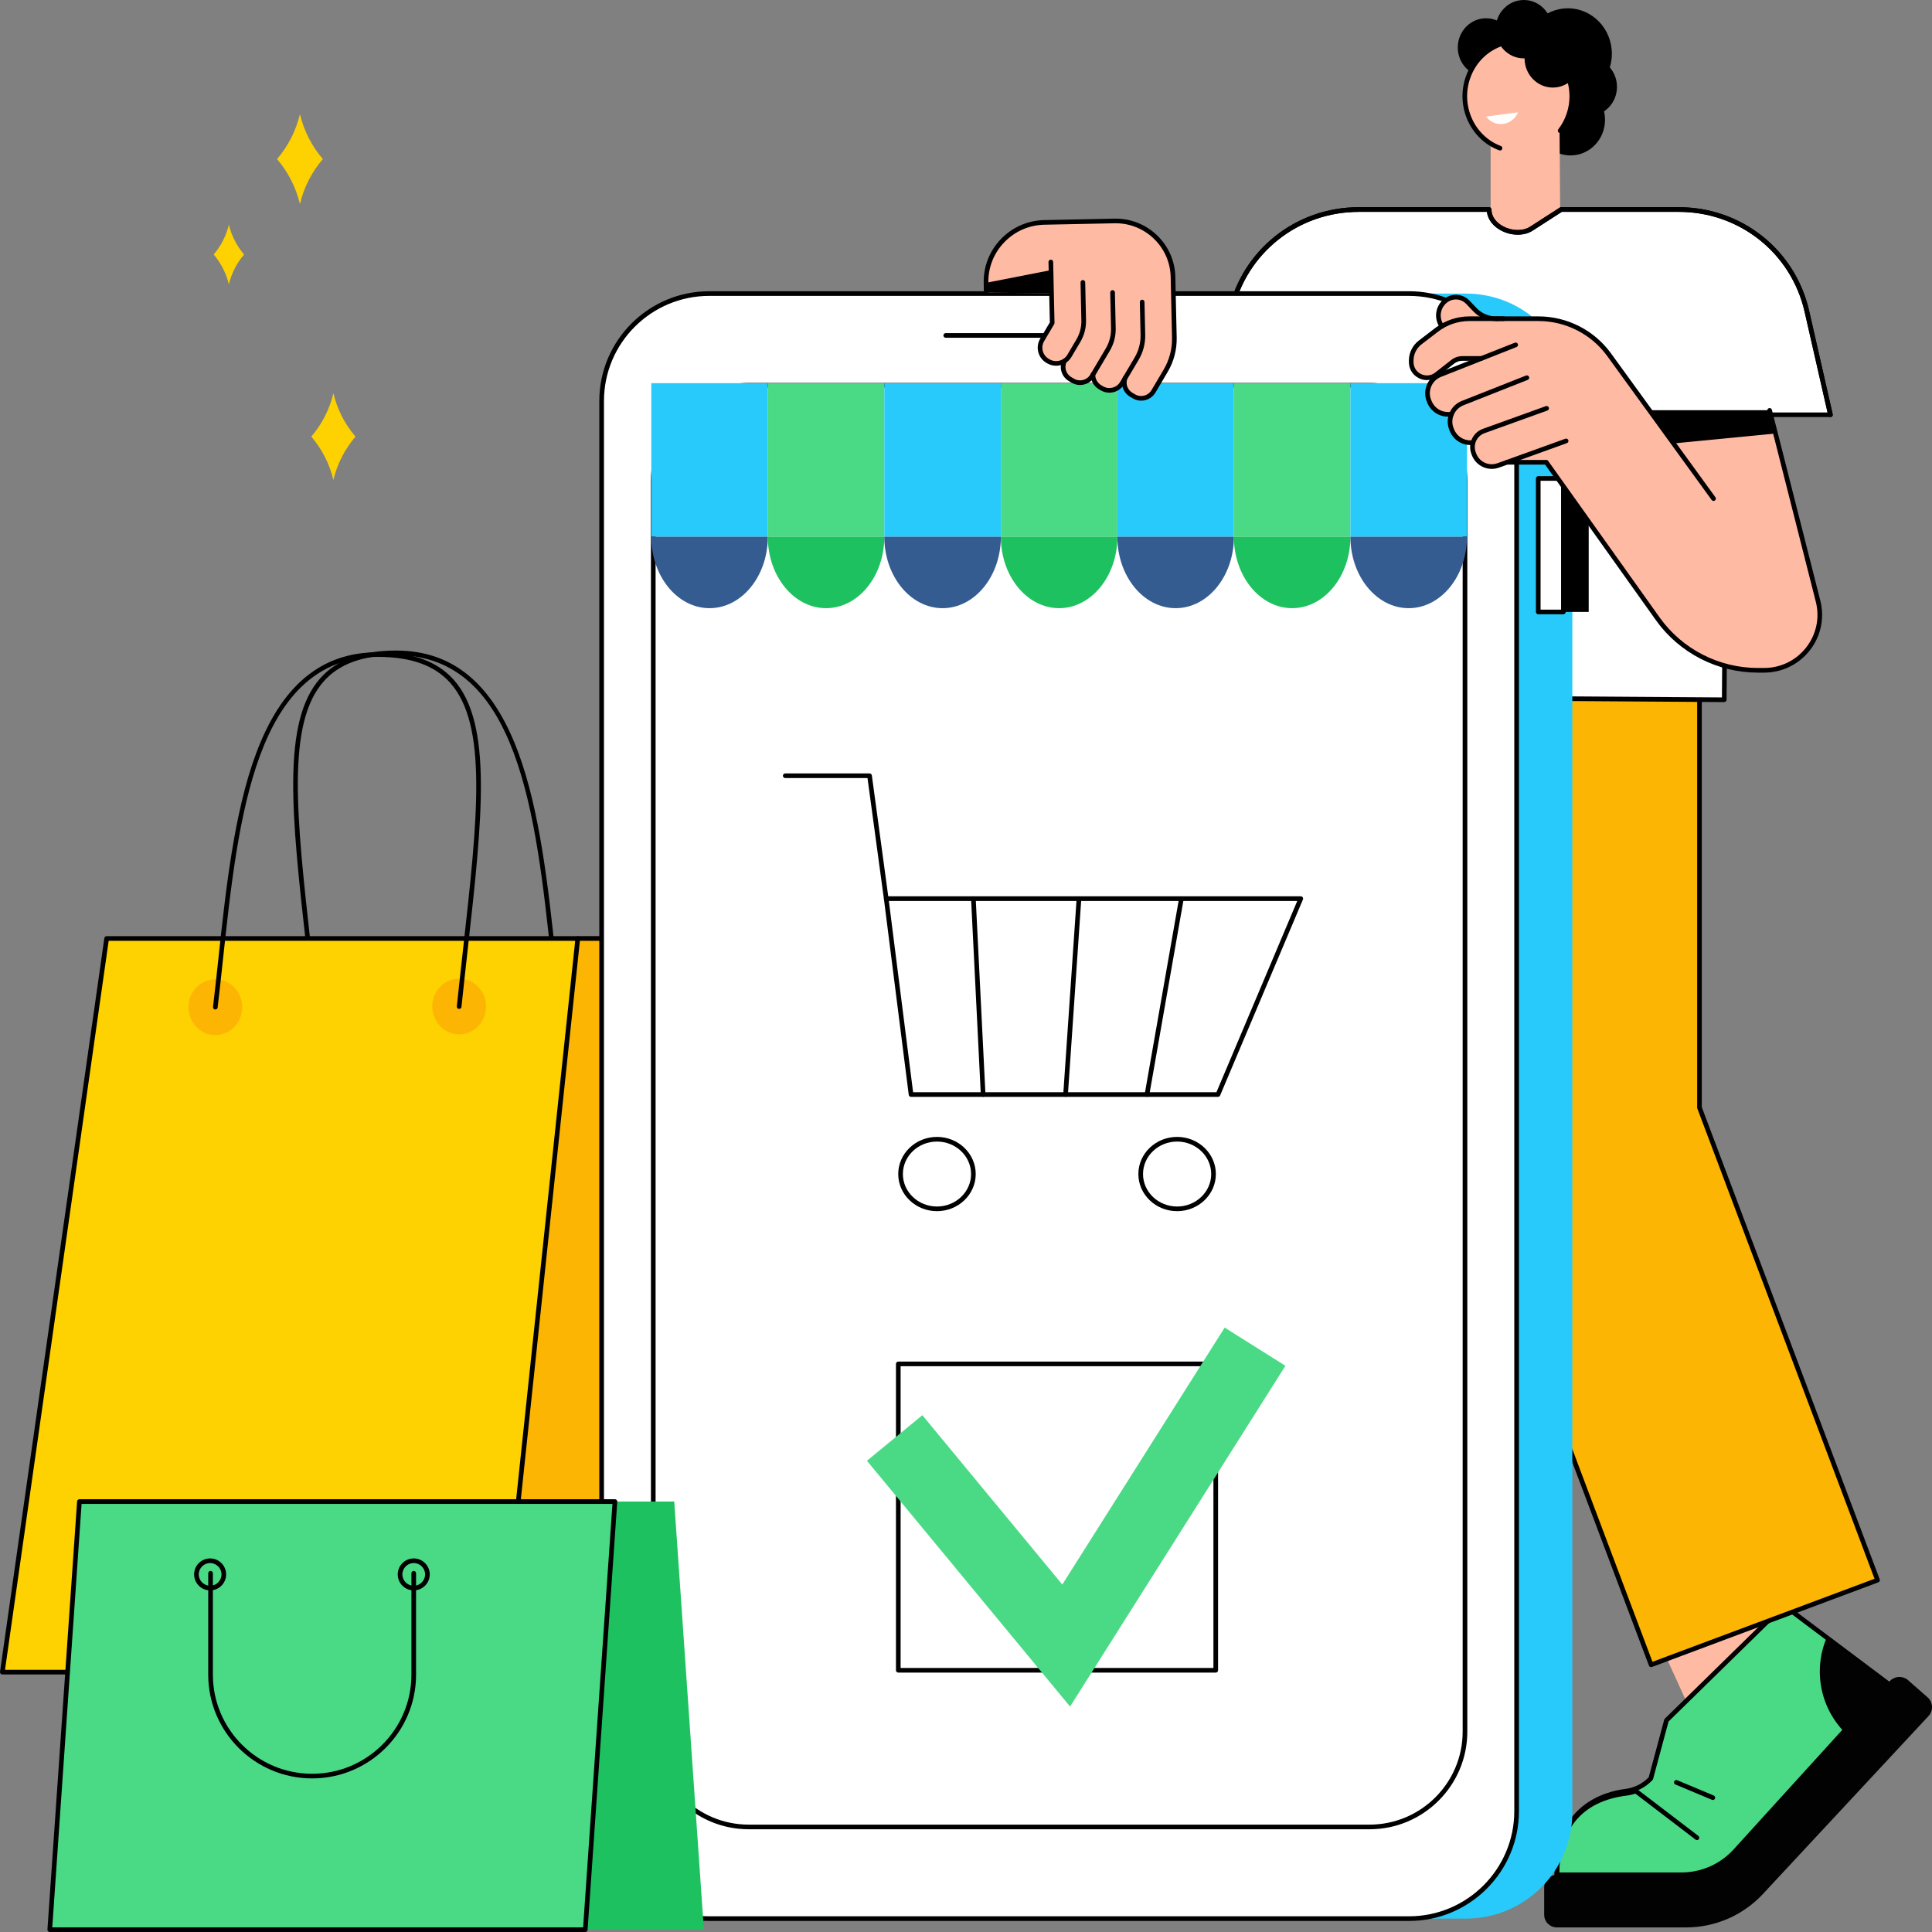 <svg width="263" height="263" viewBox="0 0 263 263" fill="none" xmlns="http://www.w3.org/2000/svg">
<rect x="0" y="0" width="263" height="263" fill="#808080" stroke="none"/>
<g clip-path="url(#clip0_9_6153)">
<path d="M202.292 10.434C204.417 10.434 206.139 8.655 206.139 6.46C206.139 4.265 204.417 2.486 202.292 2.486C200.168 2.486 198.445 4.265 198.445 6.46C198.445 8.655 200.168 10.434 202.292 10.434Z" fill="black"/>
<path d="M213.428 13.506C216.737 13.506 219.42 10.736 219.42 7.318C219.42 3.9 216.737 1.13 213.428 1.13C210.119 1.13 207.436 3.9 207.436 7.318C207.436 10.736 210.119 13.506 213.428 13.506Z" fill="black"/>
<path d="M213.795 21.158C216.388 21.158 218.489 18.988 218.489 16.31C218.489 13.633 216.388 11.463 213.795 11.463C211.203 11.463 209.102 13.633 209.102 16.31C209.102 18.988 211.203 21.158 213.795 21.158Z" fill="black"/>
<path d="M216.269 15.796C218.393 15.796 220.116 14.017 220.116 11.822C220.116 9.627 218.393 7.848 216.269 7.848C214.144 7.848 212.422 9.627 212.422 11.822C212.422 14.017 214.144 15.796 216.269 15.796Z" fill="black"/>
<path d="M206.686 20.622C210.709 20.622 213.97 17.254 213.97 13.1C213.97 8.945 210.709 5.578 206.686 5.578C202.664 5.578 199.403 8.945 199.403 13.1C199.403 17.254 202.664 20.622 206.686 20.622Z" fill="#FFBAA4"/>
<path d="M202.918 18.891V35.647L212.382 28.543L212.299 17.77L202.918 18.891Z" fill="#FFBAA4"/>
<path d="M206.647 15.289C206.117 16.565 204.711 17.209 203.431 16.729C202.963 16.553 202.577 16.248 202.292 15.871C203.699 15.679 205.186 15.48 206.647 15.289Z" fill="white"/>
<path d="M204.197 20.485C204.159 20.485 204.122 20.478 204.084 20.465C200.151 18.988 198.113 14.484 199.542 10.424C200.248 8.42 201.674 6.834 203.558 5.956C205.376 5.109 207.409 5.03 209.286 5.734C213.219 7.212 215.258 11.716 213.828 15.776C213.546 16.579 213.143 17.323 212.631 17.986C212.524 18.124 212.324 18.15 212.186 18.044C212.047 17.937 212.022 17.739 212.128 17.599C212.599 16.99 212.97 16.306 213.229 15.566C214.545 11.829 212.675 7.684 209.062 6.326C207.348 5.683 205.488 5.754 203.825 6.529C202.096 7.334 200.788 8.793 200.14 10.633C198.824 14.37 200.694 18.515 204.308 19.873C204.472 19.935 204.554 20.117 204.492 20.281C204.444 20.408 204.323 20.487 204.195 20.487L204.197 20.485Z" fill="black"/>
<path d="M211.384 11.921C213.509 11.921 215.231 10.142 215.231 7.947C215.231 5.753 213.509 3.974 211.384 3.974C209.259 3.974 207.537 5.753 207.537 7.947C207.537 10.142 209.259 11.921 211.384 11.921Z" fill="black"/>
<path d="M207.436 7.947C209.561 7.947 211.283 6.168 211.283 3.974C211.283 1.779 209.561 0 207.436 0C205.312 0 203.589 1.779 203.589 3.974C203.589 6.168 205.312 7.947 207.436 7.947Z" fill="black"/>
<path d="M245.399 228.57L231.121 235.034L223.659 218.679L237.938 212.215L245.399 228.57Z" fill="#FFBAA4"/>
<path d="M242.839 218.533L256.976 229.146L236.216 251.98C234.347 254.035 231.692 255.208 228.908 255.208H211.934C211.934 246.175 218.1 244.236 221.296 243.837C222.608 243.673 223.819 243.055 224.723 242.095L226.852 234.182L242.837 218.533H242.839Z" fill="#4ADA85"/>
<path d="M228.908 255.525H211.934C211.759 255.525 211.618 255.385 211.618 255.209C211.618 245.748 218.36 243.886 221.258 243.525C222.464 243.374 223.592 242.811 224.438 241.937L226.546 234.103C226.56 234.048 226.589 234 226.629 233.959L242.614 218.31C242.727 218.201 242.902 218.189 243.026 218.283L257.164 228.896C257.236 228.949 257.28 229.03 257.289 229.119C257.298 229.208 257.269 229.296 257.208 229.362L236.448 252.195C234.523 254.312 231.773 255.528 228.905 255.528L228.908 255.525ZM212.254 254.893H228.908C231.598 254.893 234.176 253.753 235.982 251.769L256.507 229.192L242.865 218.951L227.136 234.35L225.03 242.18C225.017 242.23 224.991 242.276 224.955 242.314C224 243.328 222.716 243.981 221.337 244.153C217.985 244.571 212.392 246.527 212.254 254.893Z" fill="black"/>
<path d="M211.935 255.525C211.76 255.525 211.619 255.385 211.619 255.209C211.619 246.786 216.921 244.356 221.37 243.801C221.777 243.751 222.177 243.652 222.562 243.511C222.726 243.449 222.909 243.534 222.969 243.698C223.03 243.861 222.946 244.044 222.782 244.104C222.353 244.262 221.905 244.373 221.449 244.429C215.432 245.179 212.254 248.907 212.254 255.209C212.254 255.385 212.112 255.525 211.937 255.525H211.935Z" fill="black"/>
<path d="M211.936 255.209H228.91C231.694 255.209 234.349 254.036 236.217 251.981L256.978 229.148L257.273 228.826C257.914 228.163 258.953 228.093 259.677 228.662L262.319 230.984C263.141 231.631 263.235 232.838 262.523 233.603L239.979 257.831C237.283 260.728 233.496 262.375 229.532 262.375H211.937C210.981 262.375 210.207 261.603 210.207 260.652V256.934C210.207 255.982 210.981 255.211 211.937 255.211L211.936 255.209Z" fill="#020202"/>
<path d="M251.006 235.714C248.976 233.586 247.728 230.71 247.728 227.542C247.728 225.9 248.063 224.335 248.669 222.912L256.976 229.148L251.006 235.714Z" fill="#020202"/>
<path d="M231.003 250.485C230.935 250.485 230.868 250.464 230.812 250.421L222.51 244.081C222.371 243.975 222.345 243.777 222.451 243.639C222.558 243.499 222.756 243.473 222.895 243.58L231.196 249.919C231.336 250.025 231.362 250.224 231.255 250.362C231.193 250.444 231.098 250.485 231.003 250.485Z" fill="black"/>
<path d="M233.168 245.03C233.128 245.03 233.086 245.023 233.046 245.005L228.073 242.923C227.912 242.855 227.835 242.67 227.903 242.509C227.971 242.348 228.156 242.272 228.318 242.339L233.29 244.422C233.452 244.489 233.528 244.675 233.46 244.836C233.41 244.956 233.292 245.03 233.168 245.03Z" fill="black"/>
<path d="M255.584 215.102L231.347 150.782V93.184H199.697V160.105L224.762 226.626L255.584 215.102Z" fill="#FCB503"/>
<path d="M224.763 226.942C224.635 226.942 224.514 226.864 224.467 226.736L199.402 160.216C199.389 160.18 199.381 160.143 199.381 160.105V93.184C199.381 93.009 199.522 92.868 199.698 92.868H231.348C231.524 92.868 231.665 93.009 231.665 93.184V150.725L255.881 214.992C255.911 215.071 255.908 215.157 255.872 215.233C255.837 215.309 255.774 215.37 255.695 215.398L224.874 226.923C224.838 226.936 224.799 226.943 224.763 226.943V226.942ZM200.015 160.048L224.949 226.219L255.177 214.917L231.052 150.893C231.039 150.857 231.032 150.82 231.032 150.781V93.499H200.015V160.046V160.048Z" fill="black"/>
<path d="M249.176 56.46H225.185L234.903 70.116L234.717 95.256L196.214 94.996L164.325 56.459L167.53 42.388C169.377 34.278 176.614 28.522 184.962 28.522H202.712C202.712 31.033 206.507 32.503 208.568 31.058L212.509 28.522H228.538C236.887 28.522 244.123 34.278 245.97 42.388L249.175 56.459L249.176 56.46Z" fill="white"/>
<path d="M234.718 95.574H234.716L196.213 95.314C196.119 95.314 196.03 95.271 195.971 95.199L164.082 56.661C164.019 56.585 163.996 56.486 164.017 56.39L167.222 42.319C169.115 34.009 176.41 28.206 184.963 28.206H202.713C202.889 28.206 203.03 28.346 203.03 28.522C203.03 29.449 203.626 30.291 204.664 30.83C205.928 31.487 207.425 31.474 208.387 30.8L212.338 28.256C212.388 28.223 212.448 28.206 212.509 28.206H228.538C237.092 28.206 244.387 34.009 246.28 42.319L249.484 56.39C249.506 56.483 249.484 56.582 249.423 56.657C249.362 56.732 249.271 56.776 249.175 56.776H225.797L235.161 69.934C235.2 69.988 235.22 70.053 235.22 70.119L235.034 95.259C235.034 95.433 234.892 95.573 234.718 95.573V95.574ZM196.364 94.683L234.404 94.94L234.587 70.218L224.928 56.646C224.859 56.549 224.85 56.423 224.905 56.318C224.959 56.213 225.067 56.147 225.187 56.147H248.782L245.665 42.462C243.839 34.443 236.798 28.842 228.543 28.842H212.605L208.743 31.329C207.601 32.128 205.842 32.158 204.373 31.395C203.25 30.811 202.538 29.874 202.415 28.842H184.963C176.708 28.842 169.667 34.443 167.841 42.462L164.671 56.381L196.367 94.684L196.364 94.683Z" fill="black"/>
<path d="M249.176 56.776C249.032 56.776 248.901 56.677 248.866 56.531L245.662 42.459C243.836 34.44 236.795 28.84 228.539 28.84H212.602L208.739 31.326C207.598 32.125 205.838 32.155 204.37 31.392C203.247 30.808 202.534 29.871 202.412 28.84H184.96C176.705 28.84 169.663 34.44 167.838 42.459L164.633 56.531C164.594 56.7 164.423 56.808 164.253 56.769C164.082 56.73 163.975 56.561 164.014 56.39L167.219 42.319C169.112 34.009 176.407 28.206 184.96 28.206H202.71C202.886 28.206 203.027 28.346 203.027 28.522C203.027 29.449 203.623 30.291 204.661 30.83C205.925 31.487 207.422 31.474 208.384 30.8L212.334 28.256C212.385 28.223 212.445 28.206 212.506 28.206H228.535C237.088 28.206 244.383 34.009 246.276 42.319L249.481 56.39C249.52 56.559 249.413 56.729 249.242 56.769C249.219 56.775 249.195 56.776 249.172 56.776H249.176Z" fill="black"/>
<path d="M76.064 137.194C75.906 137.194 75.769 137.076 75.75 136.915C75.5 134.828 75.272 132.697 75.031 130.441C72.959 111.105 70.611 89.192 53.932 89.192H53.89C49.416 89.201 46.214 90.354 44.1 92.715C38.946 98.475 40.366 111.225 42.329 128.87C42.612 131.408 42.904 134.031 43.19 136.761C43.209 136.935 43.082 137.091 42.908 137.109C42.73 137.131 42.578 137.001 42.56 136.828C42.273 134.1 41.981 131.477 41.699 128.94C39.716 111.133 38.285 98.266 43.627 92.294C45.865 89.791 49.223 88.569 53.887 88.559H53.93C61.634 88.559 67.06 93.069 70.521 102.347C73.517 110.382 74.656 121.003 75.66 130.375C75.902 132.628 76.129 134.758 76.379 136.84C76.4 137.014 76.276 137.171 76.103 137.193C76.09 137.194 76.077 137.194 76.066 137.194H76.064Z" fill="black"/>
<path d="M110.021 227.626H45.92L31.719 127.752H95.82L110.021 227.626Z" fill="#FCB503"/>
<path d="M110.021 227.942H45.92C45.765 227.942 45.632 227.83 45.608 227.676L31.407 141.06C31.378 140.888 31.496 140.725 31.669 140.696C31.841 140.67 32.004 140.785 32.033 140.958L46.191 227.308H109.657L95.545 128.067H78.654C78.479 128.067 78.338 127.926 78.338 127.75C78.338 127.575 78.479 127.434 78.654 127.434H95.82C95.978 127.434 96.111 127.551 96.134 127.706L110.335 227.58C110.348 227.67 110.32 227.762 110.26 227.831C110.2 227.9 110.113 227.941 110.021 227.941V227.942Z" fill="black"/>
<path d="M0.316 227.626H68.096L78.654 127.752H14.519L0.316 227.626Z" fill="#FED101"/>
<path d="M68.096 227.942H0.317C0.224 227.942 0.138 227.902 0.078 227.833C0.017 227.764 -0.01 227.672 0.003 227.581L14.204 127.707C14.225 127.551 14.359 127.436 14.518 127.436H78.654C78.744 127.436 78.83 127.473 78.891 127.541C78.951 127.607 78.98 127.696 78.97 127.785L68.411 227.659C68.394 227.82 68.258 227.942 68.096 227.942ZM0.681 227.31H67.809L78.3 128.068H14.794L0.682 227.31H0.681Z" fill="black"/>
<path d="M68.096 227.942C68.017 227.942 67.938 227.913 67.876 227.854C67.749 227.734 67.746 227.532 67.867 227.407L88.473 206.048C88.532 205.987 88.614 205.952 88.699 205.952C88.773 205.961 88.866 205.985 88.927 206.045L110.246 227.404C110.369 227.528 110.369 227.728 110.246 227.851C110.122 227.975 109.92 227.975 109.798 227.851L88.707 206.721L68.326 227.847C68.264 227.912 68.181 227.943 68.097 227.943L68.096 227.942Z" fill="black"/>
<path d="M88.702 206.583C88.526 206.583 88.385 206.442 88.385 206.267V134.354C88.385 134.179 88.526 134.038 88.702 134.038C88.878 134.038 89.019 134.179 89.019 134.354V206.267C89.019 206.442 88.878 206.583 88.702 206.583Z" fill="black"/>
<path d="M29.312 140.896C31.331 140.896 32.968 139.199 32.968 137.106C32.968 135.013 31.331 133.317 29.312 133.317C27.293 133.317 25.657 135.013 25.657 137.106C25.657 139.199 27.293 140.896 29.312 140.896Z" fill="#FCB503"/>
<path d="M62.501 140.8C64.52 140.8 66.156 139.103 66.156 137.01C66.156 134.917 64.52 133.22 62.501 133.22C60.482 133.22 58.846 134.917 58.846 137.01C58.846 139.103 60.482 140.8 62.501 140.8Z" fill="#FCB503"/>
<path d="M29.312 137.423C29.299 137.423 29.287 137.423 29.274 137.42C29.1 137.4 28.977 137.241 28.998 137.068C29.247 134.984 29.476 132.855 29.718 130.602C30.721 121.232 31.86 110.609 34.856 102.576C38.316 93.299 43.743 88.788 51.447 88.788H51.49C56.155 88.798 59.512 90.019 61.751 92.523C67.092 98.494 65.661 111.361 63.679 129.169C63.397 131.706 63.104 134.328 62.818 137.056C62.799 137.23 62.645 137.354 62.469 137.338C62.295 137.319 62.17 137.164 62.187 136.99C62.474 134.261 62.766 131.637 63.048 129.099C65.012 111.453 66.431 98.706 61.277 92.944C59.165 90.583 55.964 89.43 51.487 89.42H51.446C34.764 89.42 32.419 111.332 30.347 130.669C30.105 132.926 29.878 135.057 29.627 137.144C29.608 137.305 29.47 137.423 29.313 137.423H29.312Z" fill="black"/>
<path d="M199.552 39.962H189.141V261.179H199.552C207.553 261.179 214.039 254.703 214.039 246.717V54.425C214.039 46.437 207.552 39.963 199.552 39.963V39.962Z" fill="#27CAFB"/>
<path d="M216.266 65.133H210.396V83.302H216.266V65.133Z" fill="black"/>
<path d="M212.824 65.133H209.4V83.302H212.824V65.133Z" fill="white"/>
<path d="M212.822 83.618H209.399C209.223 83.618 209.082 83.477 209.082 83.302V65.133C209.082 64.958 209.223 64.817 209.399 64.817H212.822C212.998 64.817 213.139 64.958 213.139 65.133V83.302C213.139 83.477 212.998 83.618 212.822 83.618ZM209.715 82.986H212.506V65.45H209.715V82.986Z" fill="black"/>
<path d="M191.966 39.962H96.389C88.388 39.962 81.901 46.437 81.901 54.424V246.717C81.901 254.704 88.388 261.179 96.389 261.179H191.966C199.967 261.179 206.453 254.704 206.453 246.717V54.424C206.453 46.437 199.967 39.962 191.966 39.962Z" fill="white"/>
<path d="M191.806 261.497H96.549C88.296 261.497 81.583 254.795 81.583 246.559V54.585C81.583 46.347 88.296 39.645 96.549 39.645H191.806C200.057 39.645 206.77 46.347 206.77 54.585V246.559C206.77 254.795 200.057 261.497 191.806 261.497ZM96.549 40.278C88.646 40.278 82.218 46.696 82.218 54.583V246.557C82.218 254.446 88.648 260.863 96.549 260.863H191.806C199.708 260.863 206.137 254.446 206.137 246.557V54.585C206.137 46.696 199.708 40.279 191.806 40.279H96.549V40.278Z" fill="black"/>
<path d="M153.192 45.978H128.742C128.566 45.978 128.425 45.837 128.425 45.661C128.425 45.486 128.566 45.345 128.742 45.345H153.192C153.367 45.345 153.509 45.486 153.509 45.661C153.509 45.837 153.367 45.978 153.192 45.978Z" fill="black"/>
<path d="M157.515 47.774C156.349 47.774 155.4 46.827 155.4 45.663C155.4 44.499 156.349 43.552 157.515 43.552C158.681 43.552 159.63 44.499 159.63 45.663C159.63 46.827 158.681 47.774 157.515 47.774ZM157.515 44.182C156.699 44.182 156.034 44.846 156.034 45.661C156.034 46.476 156.699 47.14 157.515 47.14C158.332 47.14 158.997 46.476 158.997 45.661C158.997 44.846 158.332 44.182 157.515 44.182Z" fill="black"/>
<path d="M186.432 249.015H101.923C94.582 249.015 88.61 243.054 88.61 235.727V65.415C88.61 58.089 94.582 52.127 101.923 52.127H186.432C193.771 52.127 199.743 58.089 199.743 65.415V235.727C199.743 243.054 193.771 249.015 186.432 249.015ZM101.923 52.76C94.932 52.76 89.245 58.436 89.245 65.415V235.727C89.245 242.706 94.933 248.383 101.923 248.383H186.432C193.423 248.383 199.11 242.706 199.11 235.727V65.415C199.11 58.436 193.423 52.76 186.432 52.76H101.923Z" fill="black"/>
<path d="M167.97 52.16H152.108V73.065H167.97V52.16Z" fill="#27CAFB"/>
<path d="M167.97 73.065C167.97 78.436 164.419 82.79 160.038 82.79C155.657 82.79 152.105 78.436 152.105 73.065H167.969H167.97Z" fill="#355C90"/>
<path d="M183.833 52.16H167.97V73.065H183.833V52.16Z" fill="#4ADA85"/>
<path d="M183.831 73.065C183.831 78.436 180.279 82.79 175.899 82.79C171.518 82.79 167.966 78.436 167.966 73.065H183.83H183.831Z" fill="#1EC15F"/>
<path d="M199.694 52.16H183.832V73.065H199.694V52.16Z" fill="#27CAFB"/>
<path d="M199.694 73.065C199.694 78.436 196.142 82.79 191.761 82.79C187.38 82.79 183.829 78.436 183.829 73.065H199.693H199.694Z" fill="#355C90"/>
<path d="M104.523 52.16H88.661V73.065H104.523V52.16Z" fill="#27CAFB"/>
<path d="M104.522 73.065C104.522 78.436 100.97 82.79 96.589 82.79C92.208 82.79 88.656 78.436 88.656 73.065H104.52H104.522Z" fill="#355C90"/>
<path d="M120.384 52.16H104.521V73.065H120.384V52.16Z" fill="#4ADA85"/>
<path d="M120.384 73.065C120.384 78.436 116.832 82.79 112.451 82.79C108.07 82.79 104.519 78.436 104.519 73.065H120.383H120.384Z" fill="#1EC15F"/>
<path d="M136.247 52.16H120.384V73.065H136.247V52.16Z" fill="#27CAFB"/>
<path d="M136.247 73.065C136.247 78.436 132.695 82.79 128.314 82.79C123.933 82.79 120.381 78.436 120.381 73.065H136.245H136.247Z" fill="#355C90"/>
<path d="M152.109 52.16H136.247V73.065H152.109V52.16Z" fill="#4ADA85"/>
<path d="M152.108 73.065C152.108 78.436 148.556 82.79 144.175 82.79C139.794 82.79 136.242 78.436 136.242 73.065H152.106H152.108Z" fill="#1EC15F"/>
<path d="M165.802 149.316H124.02C123.86 149.316 123.726 149.197 123.706 149.041L120.324 122.37C120.312 122.279 120.34 122.189 120.4 122.121C120.461 122.052 120.547 122.013 120.638 122.013H177.074C177.18 122.013 177.28 122.066 177.337 122.154C177.396 122.242 177.406 122.354 177.364 122.452L166.093 149.122C166.044 149.239 165.929 149.316 165.801 149.316H165.802ZM124.299 148.684H165.592L176.596 122.646H120.998L124.299 148.684Z" fill="black"/>
<path d="M120.638 122.646C120.481 122.646 120.345 122.531 120.324 122.371L118.092 105.917H106.894C106.719 105.917 106.578 105.776 106.578 105.601C106.578 105.426 106.719 105.285 106.894 105.285H118.37C118.529 105.285 118.662 105.401 118.684 105.559L120.953 122.286C120.976 122.459 120.855 122.618 120.681 122.643C120.666 122.644 120.652 122.646 120.638 122.646Z" fill="black"/>
<path d="M127.549 164.874C124.641 164.874 122.274 162.606 122.274 159.819C122.274 157.033 124.641 154.765 127.549 154.765C130.458 154.765 132.823 157.033 132.823 159.819C132.823 162.606 130.458 164.874 127.549 164.874ZM127.549 155.399C124.991 155.399 122.909 157.382 122.909 159.819C122.909 162.257 124.991 164.24 127.549 164.24C130.108 164.24 132.19 162.257 132.19 159.819C132.19 157.382 130.108 155.399 127.549 155.399Z" fill="black"/>
<path d="M160.238 164.874C157.33 164.874 154.963 162.606 154.963 159.819C154.963 157.033 157.33 154.765 160.238 154.765C163.146 154.765 165.513 157.033 165.513 159.819C165.513 162.606 163.146 164.874 160.238 164.874ZM160.238 155.399C157.68 155.399 155.598 157.382 155.598 159.819C155.598 162.257 157.68 164.24 160.238 164.24C162.796 164.24 164.878 162.257 164.878 159.819C164.878 157.382 162.796 155.399 160.238 155.399Z" fill="black"/>
<path d="M145.055 149.316C145.055 149.316 145.04 149.316 145.033 149.316C144.859 149.305 144.726 149.154 144.738 148.979L146.562 122.308C146.574 122.134 146.723 122.008 146.9 122.013C147.075 122.025 147.207 122.176 147.196 122.351L145.371 149.022C145.36 149.189 145.22 149.316 145.056 149.316H145.055Z" fill="black"/>
<path d="M156.138 149.316C156.12 149.316 156.102 149.315 156.083 149.312C155.91 149.282 155.795 149.118 155.825 148.946L160.507 122.275C160.537 122.102 160.698 121.987 160.874 122.018C161.047 122.048 161.162 122.212 161.132 122.384L156.45 149.055C156.423 149.209 156.289 149.316 156.138 149.316Z" fill="black"/>
<path d="M133.833 149.316C133.664 149.316 133.524 149.184 133.516 149.016L132.19 122.345C132.181 122.171 132.315 122.022 132.491 122.013C132.674 122.005 132.815 122.138 132.823 122.314L134.149 148.984C134.158 149.158 134.024 149.308 133.848 149.316C133.843 149.316 133.837 149.316 133.833 149.316Z" fill="black"/>
<path d="M165.497 227.688H122.284C122.108 227.688 121.967 227.547 121.967 227.371V185.666C121.967 185.491 122.108 185.35 122.284 185.35H165.497C165.673 185.35 165.814 185.491 165.814 185.666V227.371C165.814 227.547 165.673 227.688 165.497 227.688ZM122.6 227.055H165.181V185.983H122.6V227.055Z" fill="black"/>
<path d="M145.667 232.315L118.015 198.85L125.56 192.648L144.609 215.7L166.712 180.723L174.983 185.922L145.667 232.315Z" fill="#4ADA85"/>
<path d="M159.693 38.34L159.863 45.943C159.899 47.537 159.487 49.108 158.674 50.48L157.02 53.273C156.475 54.192 155.286 54.498 154.363 53.957L154.001 53.744C153.078 53.202 152.77 52.018 153.314 51.098L155.155 47.234L154.958 38.445L159.693 38.34Z" fill="#FFBAA4"/>
<path d="M155.355 35.493L155.581 45.571C155.607 46.716 155.311 47.847 154.726 48.833L152.76 52.153C152.195 53.107 150.961 53.425 150.004 52.863L149.766 52.724C148.809 52.162 148.489 50.933 149.054 49.979L151.292 46.192L151.055 35.59L155.355 35.493Z" fill="#FFBAA4"/>
<path d="M151.333 34.419L151.563 44.684C151.586 45.706 151.321 46.715 150.8 47.596L148.698 51.146C148.155 52.062 146.971 52.369 146.051 51.828L145.678 51.61C144.758 51.069 144.451 49.889 144.992 48.973L147.271 45.118L147.034 34.516L151.334 34.42L151.333 34.419Z" fill="#FFBAA4"/>
<path d="M147.296 33.267L147.523 43.612C147.545 44.582 147.295 45.539 146.799 46.376L145.577 48.442C144.99 49.435 143.707 49.766 142.709 49.182L142.611 49.125C141.615 48.541 141.282 47.262 141.868 46.271L143.232 43.965L142.994 33.364L147.295 33.267H147.296Z" fill="#FFBAA4"/>
<path d="M159.751 40.906L159.686 37.996C159.586 33.533 155.873 29.996 151.393 30.096L142.926 30.284L143.112 38.546L159.751 40.906Z" fill="#FFBAA4"/>
<path d="M142.189 30.271L150.656 30.116L151.176 39.967L134.249 39.844L134.225 38.5C134.143 34.038 137.708 30.353 142.188 30.271H142.189Z" fill="#FFBAA4"/>
<path d="M143.259 39.916L134.251 39.844L134.225 38.5L143.082 36.767L143.259 39.916Z" fill="black"/>
<path d="M153.063 52.139C153.049 52.139 153.034 52.139 153.021 52.136C152.847 52.113 152.726 51.953 152.749 51.781C152.77 51.634 152.803 51.491 152.852 51.351C152.908 51.186 153.086 51.098 153.255 51.156C153.42 51.212 153.508 51.393 153.451 51.558C153.416 51.659 153.391 51.762 153.377 51.867C153.356 52.027 153.22 52.142 153.063 52.142V52.139Z" fill="black"/>
<path d="M151.02 53.457C150.619 53.457 150.213 53.353 149.843 53.136L149.605 52.997C148.89 52.577 148.449 51.801 148.458 50.973C148.459 50.799 148.602 50.66 148.774 50.66H148.777C148.951 50.661 149.093 50.805 149.091 50.979C149.085 51.581 149.405 52.146 149.926 52.45L150.164 52.59C150.97 53.063 152.011 52.794 152.486 51.992L154.453 48.671C155.007 47.734 155.288 46.663 155.263 45.577L155.164 41.12C155.159 40.945 155.299 40.801 155.473 40.797H155.48C155.652 40.797 155.793 40.933 155.797 41.106L155.897 45.562C155.924 46.768 155.613 47.955 154.997 48.993L153.03 52.313C152.597 53.047 151.818 53.455 151.019 53.455L151.02 53.457Z" fill="black"/>
<path d="M147.027 52.41C146.639 52.41 146.246 52.311 145.888 52.101L145.515 51.883C144.52 51.299 144.13 50.071 144.607 49.024C144.679 48.866 144.867 48.794 145.026 48.868C145.185 48.94 145.254 49.128 145.183 49.286C144.84 50.036 145.121 50.917 145.836 51.337L146.209 51.555C146.978 52.007 147.971 51.751 148.423 50.985L150.527 47.435C151.019 46.604 151.267 45.656 151.245 44.691L151.136 39.821C151.131 39.645 151.271 39.502 151.445 39.497H151.452C151.624 39.497 151.765 39.634 151.769 39.806L151.878 44.677C151.903 45.759 151.624 46.824 151.072 47.757L148.969 51.307C148.55 52.015 147.797 52.41 147.025 52.41H147.027Z" fill="black"/>
<path d="M155.345 54.54C154.957 54.54 154.562 54.44 154.204 54.23L153.841 54.017C153.058 53.557 152.629 52.681 152.748 51.782C152.771 51.608 152.929 51.488 153.104 51.511C153.276 51.534 153.399 51.693 153.376 51.866C153.289 52.511 153.599 53.142 154.162 53.472L154.525 53.685C155.296 54.138 156.294 53.88 156.748 53.113L158.402 50.321C159.185 48.997 159.581 47.487 159.546 45.952L159.361 37.688C159.27 33.634 155.925 30.393 151.874 30.393C151.822 30.393 151.771 30.393 151.717 30.395L142.195 30.59C140.112 30.627 138.17 31.471 136.724 32.966C135.279 34.459 134.504 36.423 134.543 38.497L134.568 39.841C134.571 40.016 134.431 40.16 134.257 40.163H134.251C134.078 40.163 133.937 40.025 133.934 39.852L133.91 38.509C133.868 36.265 134.706 34.141 136.269 32.526C137.833 30.91 139.932 29.999 142.184 29.958L151.706 29.762C156.179 29.67 159.896 33.22 159.995 37.674L160.181 45.937C160.219 47.592 159.791 49.218 158.947 50.643L157.293 53.435C156.873 54.146 156.118 54.542 155.345 54.542V54.54Z" fill="black"/>
<path d="M143.767 49.788C143.353 49.788 142.932 49.681 142.549 49.457L142.452 49.4C141.896 49.075 141.501 48.553 141.34 47.931C141.179 47.31 141.27 46.663 141.596 46.111L142.914 43.884L142.729 35.672C142.725 35.496 142.865 35.353 143.039 35.348H143.046C143.217 35.348 143.359 35.485 143.363 35.657L143.549 43.96C143.549 44.019 143.534 44.076 143.504 44.128L142.141 46.433C141.9 46.84 141.833 47.316 141.952 47.773C142.071 48.23 142.362 48.615 142.771 48.855L142.869 48.912C143.713 49.408 144.807 49.125 145.304 48.284L146.526 46.218C146.991 45.431 147.226 44.533 147.205 43.621L147.093 38.446C147.089 38.272 147.228 38.126 147.403 38.122C147.586 38.126 147.722 38.257 147.727 38.431L147.839 43.606C147.862 44.637 147.596 45.65 147.072 46.538L145.849 48.605C145.4 49.365 144.594 49.788 143.766 49.788H143.767Z" fill="black"/>
<path d="M247.494 81.839L240.817 56.404L221.882 55.839L228.466 82.458C229.777 87.626 234.445 91.247 239.796 91.247H240.141C245.085 91.247 248.708 86.612 247.495 81.839H247.494Z" fill="#FFBAA4"/>
<path d="M241.069 55.839H221.882L223.144 60.815L241.869 58.994L241.069 55.839Z" fill="black"/>
<path d="M208.483 43.386H200.013C198.415 43.386 196.862 43.912 195.595 44.881L193.326 46.617C192.559 47.205 192.108 48.115 192.108 49.079V49.29C192.108 51.067 194.164 52.062 195.566 50.965L197.766 49.244C198.139 48.953 198.599 48.794 199.073 48.794H208.484V43.385L208.483 43.386Z" fill="#FFBAA4"/>
<path d="M201.988 58.668C200.774 59.105 200.147 60.44 200.586 61.648L200.613 61.723L200.649 61.821C201.133 63.152 202.607 63.839 203.942 63.357L214.953 59.388L215.341 59.247C215.458 59.205 215.517 59.077 215.475 58.961L213.894 54.609C213.853 54.493 213.724 54.434 213.608 54.475L201.988 58.665V58.668Z" fill="#FFBAA4"/>
<path d="M211.11 50.14L209.36 45.746L196.047 51.009C194.646 51.562 193.962 53.142 194.518 54.537L194.578 54.69C194.99 55.724 195.995 56.404 197.114 56.404H199.668V54.662L211.109 50.14H211.11Z" fill="#FFBAA4"/>
<path d="M214.175 54L212.425 49.606L199.112 54.869C197.711 55.423 197.027 57.002 197.583 58.398L197.643 58.55C198.055 59.585 199.06 60.264 200.179 60.264H202.733V58.523L214.174 54H214.175Z" fill="#FFBAA4"/>
<path d="M204.778 62.929H218.428L222.818 53.449L219.038 48.26C216.81 45.199 213.242 43.386 209.446 43.386H201.761L204.778 62.929Z" fill="#FFBAA4"/>
<path d="M244.199 83.318L221.035 51.005H201.849L225.694 84.271C228.831 88.648 233.899 91.247 239.298 91.247H240.1C244.194 91.247 246.576 86.638 244.197 83.318H244.199Z" fill="#FFBAA4"/>
<path d="M200.783 42.165L199.813 41.147C198.975 40.268 197.587 40.213 196.681 41.022L196.656 41.045C195.639 41.952 195.518 43.496 196.381 44.549L197.694 46.154C198.637 47.307 200.05 47.977 201.543 47.977H208.043V43.389H203.641C202.56 43.389 201.526 42.947 200.782 42.166L200.783 42.165Z" fill="#FFBAA4"/>
<path d="M194.249 51.741C193.883 51.741 193.514 51.659 193.169 51.49C192.318 51.077 191.79 50.234 191.79 49.292V49.08C191.79 48.024 192.292 47.011 193.131 46.367L195.4 44.631C196.716 43.625 198.353 43.07 200.012 43.07H204.683C204.859 43.07 205 43.211 205 43.386C205 43.562 204.859 43.703 204.683 43.703H200.012C198.491 43.703 196.991 44.21 195.786 45.133L193.517 46.869C192.832 47.393 192.423 48.219 192.423 49.079V49.29C192.423 50 192.805 50.608 193.445 50.92C194.089 51.232 194.807 51.156 195.369 50.716L197.567 48.996C197.993 48.662 198.527 48.478 199.07 48.478H201.644C201.82 48.478 201.961 48.619 201.961 48.794C201.961 48.97 201.82 49.111 201.644 49.111H199.07C198.668 49.111 198.274 49.247 197.957 49.493L195.759 51.213C195.315 51.559 194.784 51.738 194.247 51.738L194.249 51.741Z" fill="black"/>
<path d="M197.58 56.72H197.115C195.86 56.72 194.75 55.969 194.286 54.806L194.226 54.654C193.926 53.902 193.938 53.079 194.259 52.334C194.581 51.588 195.174 51.013 195.932 50.714L206.211 46.652C206.374 46.588 206.558 46.666 206.623 46.83C206.688 46.992 206.607 47.176 206.444 47.241L196.165 51.304C195.566 51.541 195.095 51.996 194.84 52.586C194.586 53.173 194.577 53.826 194.815 54.421L194.875 54.573C195.242 55.493 196.12 56.088 197.115 56.088H197.58C197.756 56.088 197.897 56.229 197.897 56.404C197.897 56.58 197.756 56.72 197.58 56.72Z" fill="black"/>
<path d="M200.383 60.581H200.179C198.923 60.581 197.813 59.829 197.35 58.668L197.289 58.515C196.99 57.762 197.001 56.939 197.322 56.196C197.645 55.451 198.239 54.877 198.995 54.576L207.736 51.121C207.898 51.056 208.083 51.137 208.147 51.299C208.212 51.462 208.132 51.646 207.969 51.71L199.228 55.165C198.63 55.403 198.159 55.857 197.904 56.447C197.649 57.035 197.64 57.688 197.877 58.282L197.937 58.435C198.304 59.355 199.184 59.95 200.177 59.95H200.382C200.557 59.95 200.698 60.09 200.698 60.266C200.698 60.441 200.557 60.582 200.382 60.582L200.383 60.581Z" fill="black"/>
<path d="M196.281 44.733C196.182 44.733 196.085 44.687 196.023 44.601C195.174 43.414 195.355 41.784 196.447 40.81L196.473 40.787C197.514 39.857 199.083 39.92 200.045 40.93L201.015 41.948C201.696 42.662 202.655 43.073 203.644 43.073H203.794C203.969 43.073 204.11 43.214 204.11 43.389C204.11 43.565 203.969 43.705 203.794 43.705H203.644C202.482 43.705 201.356 43.224 200.556 42.385L199.585 41.367C198.861 40.607 197.678 40.559 196.894 41.259L196.869 41.282C196.019 42.04 195.878 43.309 196.539 44.234C196.641 44.377 196.608 44.574 196.465 44.675C196.409 44.716 196.346 44.734 196.281 44.734V44.733Z" fill="black"/>
<path d="M233.26 68.19C233.162 68.19 233.066 68.144 233.004 68.059L218.781 48.461C216.619 45.482 213.124 43.703 209.433 43.703H203.792C203.617 43.703 203.476 43.562 203.476 43.386C203.476 43.211 203.617 43.07 203.792 43.07H209.433C213.326 43.07 217.013 44.947 219.293 48.09L233.516 67.689C233.618 67.83 233.587 68.028 233.446 68.13C233.39 68.17 233.325 68.19 233.26 68.19Z" fill="black"/>
<path d="M240.14 91.563H239.299C233.81 91.563 228.627 88.906 225.437 84.456L210.333 63.246H205.203L204.047 63.657C202.551 64.198 200.893 63.422 200.35 61.93L200.287 61.756C200.046 61.094 200.078 60.377 200.377 59.737C200.678 59.096 201.211 58.61 201.879 58.37L210.435 55.286C210.601 55.226 210.782 55.312 210.841 55.476C210.9 55.64 210.815 55.822 210.651 55.881L202.095 58.965C201.587 59.148 201.181 59.519 200.952 60.006C200.724 60.492 200.7 61.038 200.883 61.542L200.945 61.715C201.368 62.879 202.664 63.484 203.831 63.061L205.041 62.631C205.075 62.62 205.111 62.613 205.147 62.613H210.494C210.596 62.613 210.693 62.663 210.752 62.746L225.949 84.088C229.02 88.372 234.01 90.93 239.295 90.93H240.136C242.398 90.93 244.49 89.91 245.877 88.131C247.259 86.357 247.736 84.093 247.183 81.917L240.591 55.94C240.548 55.77 240.65 55.598 240.82 55.556C240.988 55.513 241.161 55.615 241.204 55.785L247.796 81.761C248.397 84.128 247.88 86.592 246.377 88.519C244.87 90.453 242.593 91.563 240.136 91.563H240.14Z" fill="black"/>
<path d="M205.148 63.241C205.019 63.241 204.896 63.16 204.85 63.032C204.791 62.868 204.876 62.686 205.04 62.627L213.087 59.725C213.251 59.666 213.432 59.751 213.493 59.915C213.552 60.079 213.467 60.261 213.303 60.32L205.256 63.222C205.22 63.235 205.184 63.241 205.148 63.241Z" fill="black"/>
<path d="M95.818 262.684H22.919L26.956 204.407H91.783L95.818 262.684Z" fill="#1EC15F"/>
<path d="M79.674 262.684H6.775L10.81 204.407H83.709L79.674 262.684Z" fill="#4ADA85"/>
<path d="M79.674 263H6.775C6.687 263 6.604 262.964 6.543 262.899C6.484 262.835 6.452 262.75 6.458 262.661L10.495 204.384C10.507 204.219 10.645 204.089 10.812 204.089H83.711C83.798 204.089 83.882 204.125 83.942 204.19C84.001 204.255 84.033 204.339 84.027 204.429L79.99 262.705C79.979 262.871 79.841 263 79.674 263ZM7.115 262.368H79.379L83.372 204.723H11.107L7.115 262.368Z" fill="black"/>
<path d="M28.604 216.496C27.401 216.496 26.424 215.521 26.424 214.321C26.424 213.121 27.401 212.145 28.604 212.145C29.806 212.145 30.783 213.121 30.783 214.321C30.783 215.521 29.806 216.496 28.604 216.496ZM28.604 212.777C27.751 212.777 27.057 213.47 27.057 214.321C27.057 215.171 27.751 215.864 28.604 215.864C29.456 215.864 30.15 215.171 30.15 214.321C30.15 213.47 29.456 212.777 28.604 212.777Z" fill="black"/>
<path d="M56.322 216.496C55.12 216.496 54.142 215.521 54.142 214.321C54.142 213.121 55.12 212.145 56.322 212.145C57.524 212.145 58.502 213.121 58.502 214.321C58.502 215.521 57.524 216.496 56.322 216.496ZM56.322 212.777C55.469 212.777 54.776 213.47 54.776 214.321C54.776 215.171 55.469 215.864 56.322 215.864C57.174 215.864 57.868 215.171 57.868 214.321C57.868 213.47 57.174 212.777 56.322 212.777Z" fill="black"/>
<path d="M42.492 242.092C34.692 242.092 28.346 235.757 28.346 227.971V214.165C28.346 213.99 28.487 213.849 28.662 213.849C28.838 213.849 28.979 213.99 28.979 214.165V227.971C28.979 235.408 35.04 241.46 42.492 241.46C49.944 241.46 56.005 235.409 56.005 227.971V214.165C56.005 213.99 56.146 213.849 56.322 213.849C56.497 213.849 56.639 213.99 56.639 214.165V227.971C56.639 235.757 50.292 242.092 42.492 242.092Z" fill="black"/>
<path d="M29.084 34.647C30.072 35.803 30.795 37.191 31.156 38.717C31.519 37.189 32.24 35.803 33.228 34.647C32.24 33.492 31.518 32.103 31.156 30.577C30.793 32.105 30.072 33.492 29.084 34.647Z" fill="#FED101"/>
<path d="M37.712 21.655C39.198 23.393 40.284 25.479 40.829 27.777C41.375 25.481 42.459 23.393 43.946 21.655C42.461 19.918 41.375 17.831 40.829 15.533C40.284 17.829 39.2 19.918 37.712 21.655Z" fill="#FED101"/>
<path d="M42.378 59.434C43.812 61.109 44.858 63.123 45.385 65.338C45.91 63.123 46.957 61.109 48.391 59.434C46.957 57.758 45.911 55.745 45.385 53.53C44.859 55.746 43.812 57.758 42.378 59.434Z" fill="#FED101"/>
</g>
<defs>
<clipPath id="clip0_9_6153">
<rect width="263" height="263" fill="white"/>
</clipPath>
</defs>
</svg>
